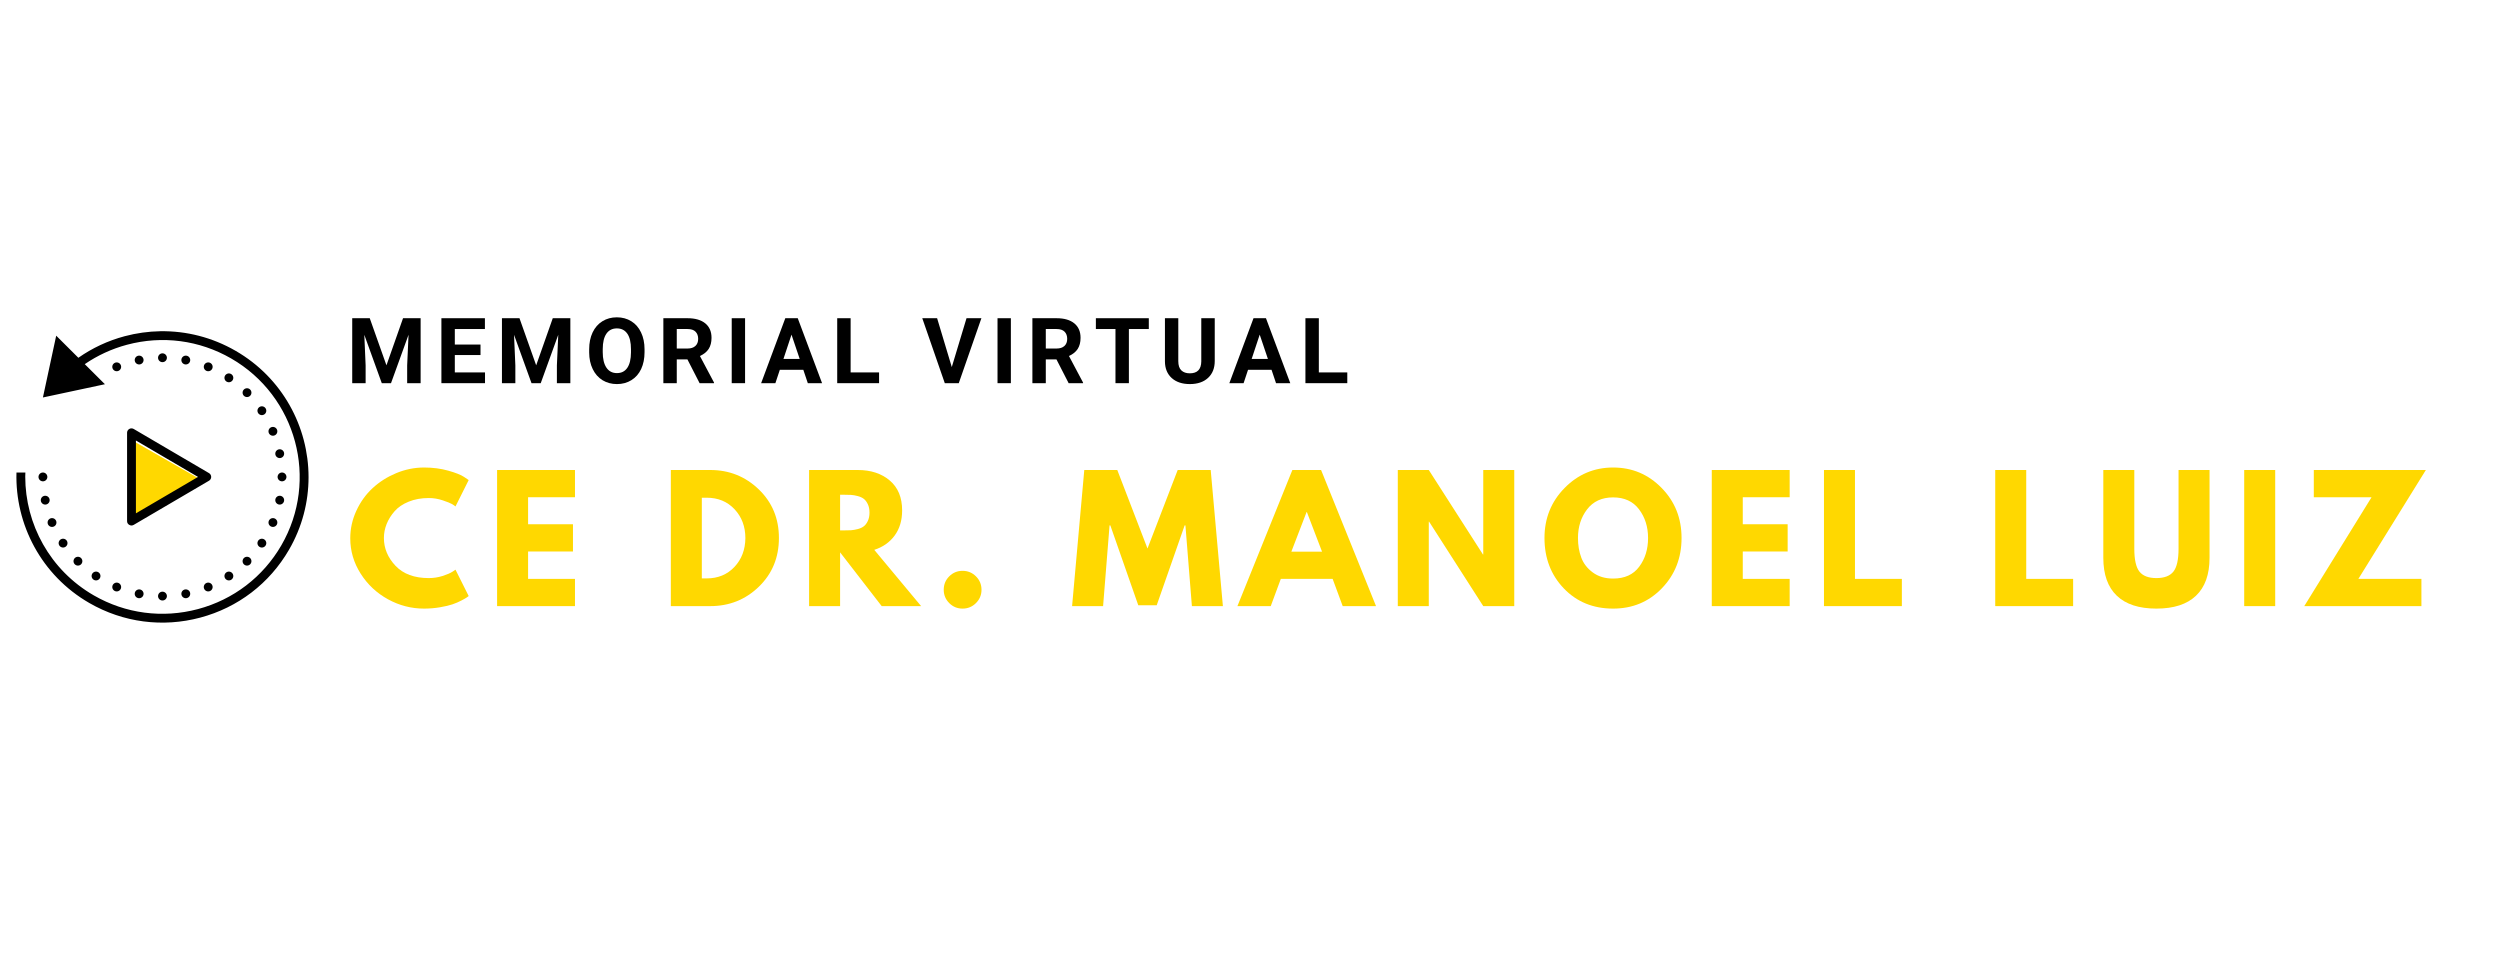 <?xml version="1.0" encoding="UTF-8"?>
<svg xmlns="http://www.w3.org/2000/svg" xmlns:xlink="http://www.w3.org/1999/xlink" width="983" zoomAndPan="magnify" viewBox="0 0 737.25 283.5" height="378" preserveAspectRatio="xMidYMid meet" version="1.0">
  <defs>
    <g></g>
    <clipPath id="b69825e21e">
      <path d="M 39.242 130.027 L 59.289 130.027 L 59.289 152.973 L 39.242 152.973 Z M 39.242 130.027 " clip-rule="nonzero"></path>
    </clipPath>
    <clipPath id="774d03dcee">
      <path d="M 59.289 141.48 L 39.242 152.938 L 39.242 130.027 Z M 59.289 141.48 " clip-rule="nonzero"></path>
    </clipPath>
    <clipPath id="20d4ee6a7e">
      <path d="M 4 97.562 L 91 97.562 L 91 184 L 4 184 Z M 4 97.562 " clip-rule="nonzero"></path>
    </clipPath>
  </defs>
  <g fill="#ffd800" fill-opacity="1">
    <g transform="translate(102.167, 178.744)">
      <g>
        <path d="M 24.281 -8.266 C 25.676 -8.266 27.031 -8.473 28.344 -8.891 C 29.656 -9.316 30.617 -9.727 31.234 -10.125 L 32.156 -10.75 L 36.047 -2.969 C 35.922 -2.875 35.742 -2.742 35.516 -2.578 C 35.285 -2.41 34.758 -2.109 33.938 -1.672 C 33.113 -1.234 32.227 -0.852 31.281 -0.531 C 30.344 -0.207 29.109 0.082 27.578 0.344 C 26.055 0.602 24.488 0.734 22.875 0.734 C 19.133 0.734 15.594 -0.18 12.25 -2.016 C 8.914 -3.848 6.227 -6.367 4.188 -9.578 C 2.145 -12.797 1.125 -16.27 1.125 -20 C 1.125 -22.82 1.723 -25.531 2.922 -28.125 C 4.117 -30.719 5.711 -32.938 7.703 -34.781 C 9.703 -36.633 12.031 -38.113 14.688 -39.219 C 17.352 -40.32 20.082 -40.875 22.875 -40.875 C 25.469 -40.875 27.859 -40.562 30.047 -39.938 C 32.234 -39.32 33.781 -38.707 34.688 -38.094 L 36.047 -37.172 L 32.156 -29.391 C 31.938 -29.586 31.598 -29.82 31.141 -30.094 C 30.68 -30.363 29.77 -30.727 28.406 -31.188 C 27.051 -31.645 25.676 -31.875 24.281 -31.875 C 22.07 -31.875 20.094 -31.516 18.344 -30.797 C 16.594 -30.086 15.207 -29.145 14.188 -27.969 C 13.164 -26.801 12.383 -25.547 11.844 -24.203 C 11.312 -22.859 11.047 -21.488 11.047 -20.094 C 11.047 -17.039 12.188 -14.305 14.469 -11.891 C 16.758 -9.473 20.031 -8.266 24.281 -8.266 Z M 24.281 -8.266 "></path>
      </g>
    </g>
  </g>
  <g fill="#ffd800" fill-opacity="1">
    <g transform="translate(143.671, 178.744)">
      <g>
        <path d="M 25.891 -40.141 L 25.891 -32.109 L 12.062 -32.109 L 12.062 -24.141 L 25.297 -24.141 L 25.297 -16.109 L 12.062 -16.109 L 12.062 -8.031 L 25.891 -8.031 L 25.891 0 L 2.922 0 L 2.922 -40.141 Z M 25.891 -40.141 "></path>
      </g>
    </g>
  </g>
  <g fill="#ffd800" fill-opacity="1">
    <g transform="translate(176.757, 178.744)">
      <g></g>
    </g>
  </g>
  <g fill="#ffd800" fill-opacity="1">
    <g transform="translate(194.906, 178.744)">
      <g>
        <path d="M 2.922 -40.141 L 14.547 -40.141 C 20.129 -40.141 24.898 -38.234 28.859 -34.422 C 32.816 -30.609 34.797 -25.832 34.797 -20.094 C 34.797 -14.32 32.82 -9.531 28.875 -5.719 C 24.938 -1.906 20.16 0 14.547 0 L 2.922 0 Z M 12.062 -8.172 L 13.484 -8.172 C 16.816 -8.172 19.547 -9.297 21.672 -11.547 C 23.797 -13.805 24.875 -16.641 24.906 -20.047 C 24.906 -23.453 23.844 -26.289 21.719 -28.562 C 19.594 -30.832 16.848 -31.969 13.484 -31.969 L 12.062 -31.969 Z M 12.062 -8.172 "></path>
      </g>
    </g>
  </g>
  <g fill="#ffd800" fill-opacity="1">
    <g transform="translate(235.68, 178.744)">
      <g>
        <path d="M 2.922 -40.141 L 17.266 -40.141 C 21.129 -40.141 24.273 -39.109 26.703 -37.047 C 29.141 -34.992 30.359 -32.051 30.359 -28.219 C 30.359 -25.27 29.617 -22.797 28.141 -20.797 C 26.672 -18.805 24.672 -17.406 22.141 -16.594 L 35.953 0 L 24.328 0 L 12.062 -15.859 L 12.062 0 L 2.922 0 Z M 12.062 -22.328 L 13.141 -22.328 C 13.984 -22.328 14.695 -22.344 15.281 -22.375 C 15.863 -22.414 16.523 -22.531 17.266 -22.719 C 18.016 -22.914 18.613 -23.191 19.062 -23.547 C 19.52 -23.898 19.91 -24.414 20.234 -25.094 C 20.566 -25.781 20.734 -26.609 20.734 -27.578 C 20.734 -28.555 20.566 -29.383 20.234 -30.062 C 19.91 -30.75 19.52 -31.27 19.062 -31.625 C 18.613 -31.977 18.016 -32.254 17.266 -32.453 C 16.523 -32.648 15.863 -32.766 15.281 -32.797 C 14.695 -32.828 13.984 -32.844 13.141 -32.844 L 12.062 -32.844 Z M 12.062 -22.328 "></path>
      </g>
    </g>
  </g>
  <g fill="#ffd800" fill-opacity="1">
    <g transform="translate(275.384, 178.744)">
      <g>
        <path d="M 8.469 -10.406 C 10.02 -10.406 11.336 -9.863 12.422 -8.781 C 13.516 -7.695 14.062 -6.375 14.062 -4.812 C 14.062 -3.289 13.516 -1.984 12.422 -0.891 C 11.336 0.191 10.02 0.734 8.469 0.734 C 6.938 0.734 5.629 0.191 4.547 -0.891 C 3.461 -1.984 2.922 -3.289 2.922 -4.812 C 2.922 -6.375 3.461 -7.695 4.547 -8.781 C 5.629 -9.863 6.938 -10.406 8.469 -10.406 Z M 8.469 -10.406 "></path>
      </g>
    </g>
  </g>
  <g fill="#ffd800" fill-opacity="1">
    <g transform="translate(297.231, 178.744)">
      <g></g>
    </g>
  </g>
  <g fill="#ffd800" fill-opacity="1">
    <g transform="translate(315.38, 178.744)">
      <g>
        <path d="M 36.109 0 L 34.203 -23.797 L 33.969 -23.797 L 25.734 -0.25 L 20.297 -0.25 L 12.062 -23.797 L 11.828 -23.797 L 9.922 0 L 0.781 0 L 4.375 -40.141 L 14.109 -40.141 L 23.016 -16.984 L 31.922 -40.141 L 41.656 -40.141 L 45.25 0 Z M 36.109 0 "></path>
      </g>
    </g>
  </g>
  <g fill="#ffd800" fill-opacity="1">
    <g transform="translate(366.275, 178.744)">
      <g>
        <path d="M 23.312 -40.141 L 39.516 0 L 29.688 0 L 26.719 -8.031 L 11.438 -8.031 L 8.469 0 L -1.359 0 L 14.844 -40.141 Z M 23.594 -16.062 L 19.125 -27.734 L 19.031 -27.734 L 14.547 -16.062 Z M 23.594 -16.062 "></path>
      </g>
    </g>
  </g>
  <g fill="#ffd800" fill-opacity="1">
    <g transform="translate(409.287, 178.744)">
      <g>
        <path d="M 12.062 -24.906 L 12.062 0 L 2.922 0 L 2.922 -40.141 L 12.062 -40.141 L 28.031 -15.234 L 28.125 -15.234 L 28.125 -40.141 L 37.266 -40.141 L 37.266 0 L 28.125 0 L 12.156 -24.906 Z M 12.062 -24.906 "></path>
      </g>
    </g>
  </g>
  <g fill="#ffd800" fill-opacity="1">
    <g transform="translate(454.343, 178.744)">
      <g>
        <path d="M 1.125 -20.094 C 1.125 -25.895 3.098 -30.805 7.047 -34.828 C 11.004 -38.859 15.773 -40.875 21.359 -40.875 C 26.973 -40.875 31.738 -38.867 35.656 -34.859 C 39.582 -30.859 41.547 -25.938 41.547 -20.094 C 41.547 -14.219 39.613 -9.273 35.75 -5.266 C 31.895 -1.266 27.098 0.734 21.359 0.734 C 15.484 0.734 10.641 -1.25 6.828 -5.219 C 3.023 -9.195 1.125 -14.156 1.125 -20.094 Z M 11 -20.094 C 11 -17.988 11.32 -16.066 11.969 -14.328 C 12.613 -12.586 13.75 -11.117 15.375 -9.922 C 17 -8.723 18.992 -8.125 21.359 -8.125 C 24.766 -8.125 27.332 -9.289 29.062 -11.625 C 30.801 -13.957 31.672 -16.781 31.672 -20.094 C 31.672 -23.375 30.785 -26.188 29.016 -28.531 C 27.254 -30.883 24.703 -32.062 21.359 -32.062 C 18.047 -32.062 15.488 -30.883 13.688 -28.531 C 11.895 -26.188 11 -23.375 11 -20.094 Z M 11 -20.094 "></path>
      </g>
    </g>
  </g>
  <g fill="#ffd800" fill-opacity="1">
    <g transform="translate(501.881, 178.744)">
      <g>
        <path d="M 25.891 -40.141 L 25.891 -32.109 L 12.062 -32.109 L 12.062 -24.141 L 25.297 -24.141 L 25.297 -16.109 L 12.062 -16.109 L 12.062 -8.031 L 25.891 -8.031 L 25.891 0 L 2.922 0 L 2.922 -40.141 Z M 25.891 -40.141 "></path>
      </g>
    </g>
  </g>
  <g fill="#ffd800" fill-opacity="1">
    <g transform="translate(534.967, 178.744)">
      <g>
        <path d="M 12.062 -40.141 L 12.062 -8.031 L 25.891 -8.031 L 25.891 0 L 2.922 0 L 2.922 -40.141 Z M 12.062 -40.141 "></path>
      </g>
    </g>
  </g>
  <g fill="#ffd800" fill-opacity="1">
    <g transform="translate(567.324, 178.744)">
      <g></g>
    </g>
  </g>
  <g fill="#ffd800" fill-opacity="1">
    <g transform="translate(585.473, 178.744)">
      <g>
        <path d="M 12.062 -40.141 L 12.062 -8.031 L 25.891 -8.031 L 25.891 0 L 2.922 0 L 2.922 -40.141 Z M 12.062 -40.141 "></path>
      </g>
    </g>
  </g>
  <g fill="#ffd800" fill-opacity="1">
    <g transform="translate(617.829, 178.744)">
      <g>
        <path d="M 33.766 -40.141 L 33.766 -14.25 C 33.766 -9.32 32.43 -5.594 29.766 -3.062 C 27.109 -0.531 23.219 0.734 18.094 0.734 C 12.969 0.734 9.078 -0.531 6.422 -3.062 C 3.766 -5.594 2.438 -9.32 2.438 -14.25 L 2.438 -40.141 L 11.578 -40.141 L 11.578 -16.938 C 11.578 -13.688 12.086 -11.426 13.109 -10.156 C 14.129 -8.895 15.789 -8.266 18.094 -8.266 C 20.406 -8.266 22.07 -8.895 23.094 -10.156 C 24.113 -11.426 24.625 -13.688 24.625 -16.938 L 24.625 -40.141 Z M 33.766 -40.141 "></path>
      </g>
    </g>
  </g>
  <g fill="#ffd800" fill-opacity="1">
    <g transform="translate(658.895, 178.744)">
      <g>
        <path d="M 12.062 -40.141 L 12.062 0 L 2.922 0 L 2.922 -40.141 Z M 12.062 -40.141 "></path>
      </g>
    </g>
  </g>
  <g fill="#ffd800" fill-opacity="1">
    <g transform="translate(678.747, 178.744)">
      <g>
        <path d="M 36.641 -40.141 L 16.734 -8.031 L 35.328 -8.031 L 35.328 0 L 0.781 0 L 20.625 -32.109 L 3.594 -32.109 L 3.594 -40.141 Z M 36.641 -40.141 "></path>
      </g>
    </g>
  </g>
  <g fill="#ffd800" fill-opacity="1">
    <g transform="translate(721.041, 178.744)">
      <g></g>
    </g>
  </g>
  <g fill="#000000" fill-opacity="1">
    <g transform="translate(102.167, 112.999)">
      <g>
        <path d="M 6.875 -19.156 L 11.797 -5.266 L 16.688 -19.156 L 21.875 -19.156 L 21.875 0 L 17.906 0 L 17.906 -5.234 L 18.312 -14.281 L 13.141 0 L 10.422 0 L 5.266 -14.266 L 5.656 -5.234 L 5.656 0 L 1.703 0 L 1.703 -19.156 Z M 6.875 -19.156 "></path>
      </g>
    </g>
  </g>
  <g fill="#000000" fill-opacity="1">
    <g transform="translate(128.468, 112.999)">
      <g>
        <path d="M 13.234 -8.297 L 5.656 -8.297 L 5.656 -3.172 L 14.562 -3.172 L 14.562 0 L 1.703 0 L 1.703 -19.156 L 14.531 -19.156 L 14.531 -15.969 L 5.656 -15.969 L 5.656 -11.391 L 13.234 -11.391 Z M 13.234 -8.297 "></path>
      </g>
    </g>
  </g>
  <g fill="#000000" fill-opacity="1">
    <g transform="translate(146.321, 112.999)">
      <g>
        <path d="M 6.875 -19.156 L 11.797 -5.266 L 16.688 -19.156 L 21.875 -19.156 L 21.875 0 L 17.906 0 L 17.906 -5.234 L 18.312 -14.281 L 13.141 0 L 10.422 0 L 5.266 -14.266 L 5.656 -5.234 L 5.656 0 L 1.703 0 L 1.703 -19.156 Z M 6.875 -19.156 "></path>
      </g>
    </g>
  </g>
  <g fill="#000000" fill-opacity="1">
    <g transform="translate(172.622, 112.999)">
      <g>
        <path d="M 17.453 -9.141 C 17.453 -7.254 17.117 -5.598 16.453 -4.172 C 15.785 -2.754 14.828 -1.66 13.578 -0.891 C 12.336 -0.117 10.914 0.266 9.312 0.266 C 7.727 0.266 6.312 -0.113 5.062 -0.875 C 3.82 -1.645 2.859 -2.738 2.172 -4.156 C 1.484 -5.57 1.133 -7.203 1.125 -9.047 L 1.125 -9.984 C 1.125 -11.867 1.461 -13.531 2.141 -14.969 C 2.828 -16.406 3.789 -17.504 5.031 -18.266 C 6.27 -19.035 7.688 -19.422 9.281 -19.422 C 10.883 -19.422 12.305 -19.035 13.547 -18.266 C 14.785 -17.504 15.742 -16.406 16.422 -14.969 C 17.109 -13.531 17.453 -11.875 17.453 -10 Z M 13.453 -10.016 C 13.453 -12.023 13.094 -13.551 12.375 -14.594 C 11.656 -15.633 10.629 -16.156 9.297 -16.156 C 7.961 -16.156 6.938 -15.641 6.219 -14.609 C 5.5 -13.578 5.133 -12.066 5.125 -10.078 L 5.125 -9.141 C 5.125 -7.191 5.484 -5.676 6.203 -4.594 C 6.93 -3.508 7.969 -2.969 9.312 -2.969 C 10.645 -2.969 11.664 -3.488 12.375 -4.531 C 13.082 -5.57 13.441 -7.086 13.453 -9.078 Z M 13.453 -10.016 "></path>
      </g>
    </g>
  </g>
  <g fill="#000000" fill-opacity="1">
    <g transform="translate(193.922, 112.999)">
      <g>
        <path d="M 8.797 -7.016 L 5.656 -7.016 L 5.656 0 L 1.703 0 L 1.703 -19.156 L 8.828 -19.156 C 11.086 -19.156 12.832 -18.648 14.062 -17.641 C 15.289 -16.641 15.906 -15.219 15.906 -13.375 C 15.906 -12.062 15.625 -10.969 15.062 -10.094 C 14.5 -9.227 13.641 -8.535 12.484 -8.016 L 16.641 -0.188 L 16.641 0 L 12.391 0 Z M 5.656 -10.219 L 8.844 -10.219 C 9.832 -10.219 10.598 -10.469 11.141 -10.969 C 11.691 -11.469 11.969 -12.164 11.969 -13.062 C 11.969 -13.957 11.707 -14.664 11.188 -15.188 C 10.676 -15.707 9.891 -15.969 8.828 -15.969 L 5.656 -15.969 Z M 5.656 -10.219 "></path>
      </g>
    </g>
  </g>
  <g fill="#000000" fill-opacity="1">
    <g transform="translate(213.815, 112.999)">
      <g>
        <path d="M 5.906 0 L 1.969 0 L 1.969 -19.156 L 5.906 -19.156 Z M 5.906 0 "></path>
      </g>
    </g>
  </g>
  <g fill="#000000" fill-opacity="1">
    <g transform="translate(224.365, 112.999)">
      <g>
        <path d="M 12.531 -3.953 L 5.609 -3.953 L 4.297 0 L 0.094 0 L 7.219 -19.156 L 10.891 -19.156 L 18.062 0 L 13.859 0 Z M 6.672 -7.141 L 11.469 -7.141 L 9.047 -14.312 Z M 6.672 -7.141 "></path>
      </g>
    </g>
  </g>
  <g fill="#000000" fill-opacity="1">
    <g transform="translate(245.192, 112.999)">
      <g>
        <path d="M 5.656 -3.172 L 14.047 -3.172 L 14.047 0 L 1.703 0 L 1.703 -19.156 L 5.656 -19.156 Z M 5.656 -3.172 "></path>
      </g>
    </g>
  </g>
  <g fill="#000000" fill-opacity="1">
    <g transform="translate(271.885, 112.999)">
      <g>
        <path d="M 8.797 -4.75 L 13.141 -19.156 L 17.531 -19.156 L 10.859 0 L 6.734 0 L 0.094 -19.156 L 4.469 -19.156 Z M 8.797 -4.75 "></path>
      </g>
    </g>
  </g>
  <g fill="#000000" fill-opacity="1">
    <g transform="translate(292.199, 112.999)">
      <g>
        <path d="M 5.906 0 L 1.969 0 L 1.969 -19.156 L 5.906 -19.156 Z M 5.906 0 "></path>
      </g>
    </g>
  </g>
  <g fill="#000000" fill-opacity="1">
    <g transform="translate(302.75, 112.999)">
      <g>
        <path d="M 8.797 -7.016 L 5.656 -7.016 L 5.656 0 L 1.703 0 L 1.703 -19.156 L 8.828 -19.156 C 11.086 -19.156 12.832 -18.648 14.062 -17.641 C 15.289 -16.641 15.906 -15.219 15.906 -13.375 C 15.906 -12.062 15.625 -10.969 15.062 -10.094 C 14.5 -9.227 13.641 -8.535 12.484 -8.016 L 16.641 -0.188 L 16.641 0 L 12.391 0 Z M 5.656 -10.219 L 8.844 -10.219 C 9.832 -10.219 10.598 -10.469 11.141 -10.969 C 11.691 -11.469 11.969 -12.164 11.969 -13.062 C 11.969 -13.957 11.707 -14.664 11.188 -15.188 C 10.676 -15.707 9.891 -15.969 8.828 -15.969 L 5.656 -15.969 Z M 5.656 -10.219 "></path>
      </g>
    </g>
  </g>
  <g fill="#000000" fill-opacity="1">
    <g transform="translate(322.642, 112.999)">
      <g>
        <path d="M 16.141 -15.969 L 10.266 -15.969 L 10.266 0 L 6.312 0 L 6.312 -15.969 L 0.531 -15.969 L 0.531 -19.156 L 16.141 -19.156 Z M 16.141 -15.969 "></path>
      </g>
    </g>
  </g>
  <g fill="#000000" fill-opacity="1">
    <g transform="translate(342.009, 112.999)">
      <g>
        <path d="M 16.219 -19.156 L 16.219 -6.547 C 16.219 -4.441 15.562 -2.781 14.25 -1.562 C 12.938 -0.344 11.145 0.266 8.875 0.266 C 6.633 0.266 4.852 -0.328 3.531 -1.516 C 2.219 -2.703 1.551 -4.328 1.531 -6.391 L 1.531 -19.156 L 5.469 -19.156 L 5.469 -6.516 C 5.469 -5.254 5.77 -4.336 6.375 -3.766 C 6.977 -3.191 7.812 -2.906 8.875 -2.906 C 11.094 -2.906 12.219 -4.07 12.25 -6.406 L 12.25 -19.156 Z M 16.219 -19.156 "></path>
      </g>
    </g>
  </g>
  <g fill="#000000" fill-opacity="1">
    <g transform="translate(362.441, 112.999)">
      <g>
        <path d="M 12.531 -3.953 L 5.609 -3.953 L 4.297 0 L 0.094 0 L 7.219 -19.156 L 10.891 -19.156 L 18.062 0 L 13.859 0 Z M 6.672 -7.141 L 11.469 -7.141 L 9.047 -14.312 Z M 6.672 -7.141 "></path>
      </g>
    </g>
  </g>
  <g fill="#000000" fill-opacity="1">
    <g transform="translate(383.268, 112.999)">
      <g>
        <path d="M 5.656 -3.172 L 14.047 -3.172 L 14.047 0 L 1.703 0 L 1.703 -19.156 L 5.656 -19.156 Z M 5.656 -3.172 "></path>
      </g>
    </g>
  </g>
  <g clip-path="url(#b69825e21e)">
    <g clip-path="url(#774d03dcee)">
      <path fill="#ffd800" d="M 59.289 130.027 L 59.289 152.973 L 39.242 152.973 L 39.242 130.027 Z M 59.289 130.027 " fill-opacity="1" fill-rule="nonzero"></path>
    </g>
  </g>
  <g clip-path="url(#20d4ee6a7e)">
    <path fill="#000000" d="M 47.262 97.68 C 43.758 97.738 40.234 98.227 36.758 99.152 C 31.789 100.48 27.195 102.645 23.109 105.508 L 16.574 98.992 L 12.656 117.215 L 30.938 113.309 L 24.996 107.387 C 28.738 104.824 32.922 102.875 37.438 101.668 C 47.883 98.879 58.785 100.309 68.152 105.699 C 87.477 116.824 94.125 141.547 82.969 160.816 C 77.562 170.152 68.836 176.824 58.391 179.617 C 47.949 182.406 37.039 180.973 27.676 175.586 C 14.707 168.121 7.445 154.531 7.445 140.574 C 7.445 140.164 7.469 139.754 7.484 139.34 L 4.855 139.34 C 4.414 154.625 12.18 169.676 26.367 177.84 C 36.336 183.574 47.945 185.102 59.062 182.133 C 70.184 179.164 79.477 172.055 85.23 162.117 C 89.137 155.371 90.992 148 90.992 140.719 C 90.992 125.859 83.266 111.391 69.457 103.445 C 62.602 99.5 54.973 97.551 47.262 97.68 Z M 47.91 104.199 C 47.738 104.199 47.57 104.23 47.41 104.297 C 47.254 104.363 47.109 104.457 46.988 104.582 C 46.867 104.703 46.773 104.844 46.707 105.004 C 46.641 105.164 46.605 105.328 46.605 105.5 C 46.605 105.672 46.641 105.84 46.707 106 C 46.773 106.16 46.867 106.301 46.988 106.422 C 47.109 106.543 47.254 106.637 47.41 106.703 C 47.57 106.77 47.738 106.801 47.91 106.801 C 48.086 106.801 48.25 106.77 48.41 106.703 C 48.57 106.637 48.711 106.543 48.836 106.422 C 48.957 106.301 49.051 106.16 49.117 106 C 49.184 105.84 49.219 105.672 49.219 105.5 C 49.219 105.328 49.184 105.164 49.117 105.004 C 49.051 104.844 48.957 104.703 48.836 104.582 C 48.711 104.457 48.57 104.363 48.41 104.297 C 48.25 104.23 48.086 104.199 47.91 104.199 Z M 41.035 104.875 C 40.859 104.875 40.695 104.91 40.535 104.973 C 40.375 105.039 40.234 105.133 40.109 105.258 C 39.988 105.379 39.895 105.52 39.828 105.68 C 39.762 105.84 39.727 106.004 39.727 106.176 C 39.727 106.348 39.762 106.516 39.828 106.676 C 39.895 106.836 39.988 106.977 40.109 107.098 C 40.234 107.219 40.375 107.312 40.535 107.379 C 40.695 107.445 40.859 107.48 41.035 107.48 C 41.207 107.48 41.375 107.445 41.535 107.379 C 41.695 107.312 41.836 107.219 41.957 107.098 C 42.078 106.977 42.172 106.836 42.238 106.676 C 42.305 106.516 42.34 106.348 42.34 106.176 C 42.34 106.004 42.305 105.84 42.238 105.68 C 42.172 105.52 42.078 105.379 41.957 105.258 C 41.836 105.133 41.695 105.039 41.535 104.973 C 41.375 104.91 41.207 104.875 41.035 104.875 Z M 54.789 104.875 C 54.617 104.875 54.449 104.91 54.289 104.973 C 54.129 105.039 53.988 105.133 53.867 105.258 C 53.742 105.379 53.648 105.52 53.582 105.68 C 53.516 105.84 53.484 106.004 53.484 106.176 C 53.484 106.348 53.516 106.516 53.582 106.676 C 53.648 106.836 53.742 106.977 53.867 107.098 C 53.988 107.219 54.129 107.312 54.289 107.379 C 54.449 107.445 54.617 107.48 54.789 107.48 C 54.961 107.48 55.129 107.445 55.289 107.379 C 55.449 107.312 55.59 107.219 55.715 107.098 C 55.836 106.977 55.93 106.836 55.996 106.676 C 56.062 106.516 56.094 106.348 56.094 106.176 C 56.094 106.004 56.062 105.84 55.996 105.68 C 55.93 105.52 55.836 105.379 55.715 105.258 C 55.59 105.133 55.449 105.039 55.289 104.973 C 55.129 104.91 54.961 104.875 54.789 104.875 Z M 34.418 106.875 C 34.246 106.875 34.078 106.906 33.918 106.973 C 33.758 107.039 33.617 107.133 33.496 107.254 C 33.371 107.375 33.277 107.516 33.211 107.676 C 33.145 107.836 33.113 108.004 33.113 108.176 C 33.113 108.348 33.145 108.516 33.211 108.672 C 33.277 108.832 33.371 108.973 33.496 109.094 C 33.617 109.219 33.758 109.312 33.918 109.379 C 34.078 109.445 34.246 109.477 34.418 109.477 C 34.59 109.477 34.758 109.445 34.918 109.379 C 35.078 109.312 35.219 109.219 35.34 109.094 C 35.465 108.973 35.559 108.832 35.625 108.672 C 35.691 108.516 35.723 108.348 35.723 108.176 C 35.723 108.004 35.691 107.836 35.625 107.676 C 35.559 107.516 35.465 107.375 35.34 107.254 C 35.219 107.133 35.078 107.039 34.918 106.973 C 34.758 106.906 34.59 106.875 34.418 106.875 Z M 61.402 106.875 C 61.23 106.875 61.062 106.906 60.902 106.973 C 60.742 107.039 60.602 107.133 60.48 107.254 C 60.355 107.375 60.262 107.516 60.195 107.676 C 60.129 107.836 60.098 108.004 60.098 108.176 C 60.098 108.348 60.129 108.516 60.195 108.672 C 60.262 108.832 60.355 108.973 60.48 109.094 C 60.602 109.219 60.742 109.312 60.902 109.379 C 61.062 109.445 61.23 109.477 61.402 109.477 C 61.574 109.477 61.742 109.445 61.902 109.379 C 62.062 109.312 62.203 109.219 62.324 109.094 C 62.449 108.973 62.543 108.832 62.609 108.672 C 62.676 108.516 62.707 108.348 62.707 108.176 C 62.707 108.004 62.676 107.836 62.609 107.676 C 62.543 107.516 62.449 107.375 62.324 107.254 C 62.203 107.133 62.062 107.039 61.902 106.973 C 61.742 106.906 61.574 106.875 61.402 106.875 Z M 67.496 110.121 C 67.32 110.121 67.156 110.156 66.996 110.223 C 66.836 110.289 66.695 110.383 66.57 110.504 C 66.449 110.625 66.355 110.766 66.289 110.926 C 66.223 111.086 66.188 111.25 66.188 111.426 C 66.188 111.598 66.223 111.762 66.289 111.922 C 66.355 112.082 66.449 112.223 66.57 112.344 C 66.695 112.465 66.836 112.559 66.996 112.625 C 67.156 112.691 67.32 112.727 67.496 112.727 C 67.668 112.727 67.836 112.691 67.996 112.625 C 68.156 112.559 68.297 112.465 68.418 112.344 C 68.539 112.223 68.637 112.082 68.703 111.922 C 68.77 111.762 68.801 111.598 68.801 111.426 C 68.801 111.25 68.77 111.086 68.703 110.926 C 68.637 110.766 68.539 110.625 68.418 110.504 C 68.297 110.383 68.156 110.289 67.996 110.223 C 67.836 110.156 67.668 110.121 67.496 110.121 Z M 72.844 114.492 C 72.668 114.492 72.504 114.523 72.344 114.59 C 72.184 114.656 72.043 114.75 71.918 114.875 C 71.797 114.996 71.703 115.137 71.637 115.297 C 71.57 115.457 71.539 115.621 71.539 115.793 C 71.539 115.965 71.57 116.133 71.637 116.293 C 71.703 116.453 71.797 116.594 71.918 116.715 C 72.043 116.836 72.184 116.93 72.344 116.996 C 72.504 117.062 72.668 117.094 72.844 117.094 C 73.016 117.094 73.184 117.062 73.344 116.996 C 73.504 116.93 73.645 116.836 73.766 116.715 C 73.887 116.594 73.984 116.453 74.051 116.293 C 74.117 116.133 74.148 115.965 74.148 115.793 C 74.148 115.621 74.117 115.457 74.051 115.297 C 73.984 115.137 73.887 114.996 73.766 114.875 C 73.645 114.75 73.504 114.656 73.344 114.59 C 73.184 114.523 73.016 114.492 72.844 114.492 Z M 77.223 119.816 C 77.051 119.816 76.883 119.852 76.723 119.918 C 76.566 119.984 76.422 120.078 76.301 120.199 C 76.18 120.32 76.086 120.461 76.02 120.621 C 75.953 120.781 75.918 120.945 75.918 121.121 C 75.918 121.293 75.953 121.457 76.02 121.617 C 76.086 121.777 76.18 121.918 76.301 122.039 C 76.422 122.16 76.566 122.258 76.723 122.32 C 76.883 122.387 77.051 122.422 77.223 122.422 C 77.398 122.422 77.562 122.387 77.723 122.32 C 77.883 122.258 78.023 122.16 78.148 122.039 C 78.27 121.918 78.363 121.777 78.43 121.617 C 78.496 121.457 78.531 121.293 78.531 121.121 C 78.531 120.945 78.496 120.781 78.43 120.621 C 78.363 120.461 78.27 120.32 78.148 120.199 C 78.023 120.078 77.883 119.984 77.723 119.918 C 77.562 119.852 77.398 119.816 77.223 119.816 Z M 80.48 125.895 C 80.309 125.895 80.141 125.926 79.98 125.992 C 79.82 126.059 79.68 126.152 79.559 126.273 C 79.434 126.398 79.34 126.539 79.273 126.695 C 79.207 126.855 79.176 127.023 79.176 127.195 C 79.176 127.367 79.207 127.535 79.273 127.695 C 79.34 127.852 79.434 127.992 79.559 128.117 C 79.68 128.238 79.82 128.332 79.98 128.398 C 80.141 128.465 80.309 128.496 80.48 128.496 C 80.652 128.496 80.82 128.465 80.98 128.398 C 81.141 128.332 81.281 128.238 81.402 128.117 C 81.527 127.992 81.621 127.852 81.688 127.695 C 81.754 127.535 81.785 127.367 81.785 127.195 C 81.785 127.023 81.754 126.855 81.688 126.695 C 81.621 126.539 81.527 126.398 81.402 126.273 C 81.281 126.152 81.141 126.059 80.98 125.992 C 80.82 125.926 80.652 125.895 80.48 125.895 Z M 38.816 126.324 C 38.641 126.32 38.469 126.348 38.305 126.414 C 38.141 126.477 37.996 126.57 37.867 126.691 C 37.742 126.816 37.645 126.957 37.574 127.121 C 37.504 127.281 37.473 127.453 37.473 127.629 L 37.473 153.66 C 37.473 154.164 37.691 154.539 38.129 154.789 C 38.566 155.039 39.004 155.035 39.441 154.781 L 61.637 141.766 C 61.734 141.707 61.824 141.637 61.902 141.559 C 61.984 141.477 62.051 141.387 62.109 141.289 C 62.164 141.191 62.207 141.086 62.234 140.977 C 62.266 140.867 62.281 140.758 62.281 140.645 C 62.281 140.531 62.266 140.418 62.234 140.309 C 62.207 140.199 62.164 140.098 62.109 139.996 C 62.051 139.898 61.984 139.809 61.902 139.73 C 61.824 139.648 61.734 139.578 61.637 139.523 L 39.441 126.508 C 39.246 126.395 39.039 126.332 38.816 126.324 Z M 40.082 129.902 L 58.398 140.645 L 40.082 151.383 Z M 82.488 132.484 C 82.316 132.484 82.148 132.52 81.988 132.586 C 81.828 132.652 81.688 132.746 81.566 132.867 C 81.441 132.988 81.348 133.129 81.281 133.289 C 81.215 133.449 81.184 133.613 81.184 133.785 C 81.184 133.961 81.215 134.125 81.281 134.285 C 81.348 134.445 81.441 134.586 81.566 134.707 C 81.688 134.828 81.828 134.922 81.988 134.988 C 82.148 135.055 82.316 135.09 82.488 135.09 C 82.66 135.09 82.828 135.055 82.988 134.988 C 83.148 134.922 83.289 134.828 83.41 134.707 C 83.535 134.586 83.629 134.445 83.695 134.285 C 83.762 134.125 83.793 133.961 83.793 133.785 C 83.793 133.613 83.762 133.449 83.695 133.289 C 83.629 133.129 83.535 132.988 83.41 132.867 C 83.289 132.746 83.148 132.652 82.988 132.586 C 82.828 132.52 82.66 132.484 82.488 132.484 Z M 12.656 139.34 C 12.484 139.34 12.316 139.375 12.156 139.441 C 11.996 139.508 11.855 139.602 11.734 139.723 C 11.613 139.844 11.516 139.984 11.449 140.145 C 11.383 140.305 11.352 140.469 11.352 140.645 C 11.352 140.816 11.383 140.98 11.449 141.141 C 11.516 141.301 11.613 141.441 11.734 141.562 C 11.855 141.684 11.996 141.781 12.156 141.844 C 12.316 141.91 12.484 141.945 12.656 141.945 C 12.832 141.945 12.996 141.91 13.156 141.844 C 13.316 141.781 13.457 141.684 13.582 141.562 C 13.703 141.441 13.797 141.301 13.863 141.141 C 13.93 140.98 13.965 140.816 13.965 140.645 C 13.965 140.469 13.93 140.305 13.863 140.145 C 13.797 139.984 13.703 139.844 13.582 139.723 C 13.457 139.602 13.316 139.508 13.156 139.441 C 12.996 139.375 12.832 139.34 12.656 139.34 Z M 83.168 139.34 C 82.992 139.34 82.828 139.375 82.668 139.441 C 82.508 139.508 82.367 139.602 82.242 139.723 C 82.121 139.844 82.027 139.984 81.961 140.145 C 81.895 140.305 81.859 140.469 81.859 140.645 C 81.859 140.816 81.895 140.98 81.961 141.141 C 82.027 141.301 82.121 141.441 82.242 141.562 C 82.367 141.684 82.508 141.781 82.668 141.844 C 82.828 141.91 82.992 141.945 83.168 141.945 C 83.34 141.945 83.508 141.91 83.664 141.844 C 83.824 141.781 83.969 141.684 84.09 141.562 C 84.211 141.441 84.305 141.301 84.371 141.141 C 84.438 140.98 84.473 140.816 84.473 140.645 C 84.473 140.469 84.438 140.305 84.371 140.145 C 84.305 139.984 84.211 139.844 84.09 139.723 C 83.969 139.602 83.824 139.508 83.664 139.441 C 83.508 139.375 83.34 139.34 83.168 139.34 Z M 13.336 146.199 C 13.164 146.199 12.996 146.23 12.836 146.297 C 12.676 146.363 12.535 146.457 12.414 146.578 C 12.289 146.699 12.195 146.84 12.129 147 C 12.062 147.16 12.031 147.328 12.031 147.5 C 12.031 147.672 12.062 147.836 12.129 147.996 C 12.195 148.156 12.289 148.297 12.414 148.418 C 12.535 148.543 12.676 148.637 12.836 148.703 C 12.996 148.77 13.164 148.801 13.336 148.801 C 13.508 148.801 13.676 148.77 13.836 148.703 C 13.996 148.637 14.137 148.543 14.258 148.418 C 14.383 148.297 14.477 148.156 14.543 147.996 C 14.609 147.836 14.641 147.672 14.641 147.5 C 14.641 147.328 14.609 147.16 14.543 147 C 14.477 146.84 14.383 146.699 14.258 146.578 C 14.137 146.457 13.996 146.363 13.836 146.297 C 13.676 146.23 13.508 146.199 13.336 146.199 Z M 82.488 146.199 C 82.316 146.199 82.148 146.23 81.988 146.297 C 81.828 146.363 81.688 146.457 81.566 146.578 C 81.441 146.699 81.348 146.84 81.281 147 C 81.215 147.16 81.184 147.328 81.184 147.5 C 81.184 147.672 81.215 147.836 81.281 147.996 C 81.348 148.156 81.441 148.297 81.566 148.418 C 81.688 148.543 81.828 148.637 81.988 148.703 C 82.148 148.77 82.316 148.801 82.488 148.801 C 82.66 148.801 82.828 148.77 82.988 148.703 C 83.148 148.637 83.289 148.543 83.41 148.418 C 83.535 148.297 83.629 148.156 83.695 147.996 C 83.762 147.836 83.793 147.672 83.793 147.5 C 83.793 147.328 83.762 147.16 83.695 147 C 83.629 146.84 83.535 146.699 83.41 146.578 C 83.289 146.457 83.148 146.363 82.988 146.297 C 82.828 146.23 82.66 146.199 82.488 146.199 Z M 15.34 152.789 C 15.168 152.789 15 152.824 14.84 152.887 C 14.68 152.953 14.539 153.047 14.418 153.172 C 14.293 153.293 14.199 153.434 14.133 153.594 C 14.066 153.754 14.035 153.918 14.035 154.09 C 14.035 154.262 14.066 154.43 14.133 154.59 C 14.199 154.75 14.293 154.891 14.418 155.012 C 14.539 155.133 14.68 155.227 14.84 155.293 C 15 155.359 15.168 155.391 15.34 155.391 C 15.512 155.391 15.68 155.359 15.84 155.293 C 16 155.227 16.141 155.133 16.262 155.012 C 16.387 154.891 16.48 154.75 16.547 154.59 C 16.613 154.43 16.645 154.262 16.645 154.09 C 16.645 153.918 16.613 153.754 16.547 153.594 C 16.48 153.434 16.387 153.293 16.262 153.172 C 16.141 153.047 16 152.953 15.84 152.887 C 15.68 152.824 15.512 152.789 15.34 152.789 Z M 80.484 152.789 C 80.309 152.789 80.145 152.824 79.984 152.887 C 79.824 152.953 79.684 153.047 79.559 153.172 C 79.438 153.293 79.344 153.434 79.277 153.594 C 79.211 153.754 79.176 153.918 79.176 154.09 C 79.176 154.262 79.211 154.43 79.277 154.59 C 79.344 154.75 79.438 154.891 79.559 155.012 C 79.684 155.133 79.824 155.227 79.984 155.293 C 80.145 155.359 80.309 155.391 80.484 155.391 C 80.656 155.391 80.824 155.359 80.984 155.293 C 81.145 155.227 81.285 155.133 81.406 155.012 C 81.527 154.891 81.625 154.75 81.691 154.59 C 81.758 154.43 81.789 154.262 81.789 154.09 C 81.789 153.918 81.758 153.754 81.691 153.594 C 81.625 153.434 81.527 153.293 81.406 153.172 C 81.285 153.047 81.145 152.953 80.984 152.887 C 80.824 152.824 80.656 152.789 80.484 152.789 Z M 18.598 158.863 C 18.422 158.863 18.258 158.898 18.098 158.965 C 17.938 159.031 17.797 159.125 17.672 159.246 C 17.551 159.367 17.457 159.508 17.391 159.668 C 17.324 159.828 17.289 159.992 17.289 160.168 C 17.289 160.34 17.324 160.504 17.391 160.664 C 17.457 160.824 17.551 160.965 17.672 161.086 C 17.797 161.211 17.938 161.305 18.098 161.367 C 18.258 161.434 18.422 161.469 18.598 161.469 C 18.77 161.469 18.938 161.434 19.098 161.367 C 19.258 161.305 19.398 161.211 19.52 161.086 C 19.641 160.965 19.738 160.824 19.805 160.664 C 19.871 160.504 19.902 160.34 19.902 160.168 C 19.902 159.992 19.871 159.828 19.805 159.668 C 19.738 159.508 19.641 159.367 19.52 159.246 C 19.398 159.125 19.258 159.031 19.098 158.965 C 18.938 158.898 18.77 158.863 18.598 158.863 Z M 77.223 158.867 C 77.051 158.867 76.883 158.902 76.723 158.965 C 76.566 159.031 76.422 159.125 76.301 159.25 C 76.18 159.371 76.086 159.512 76.02 159.672 C 75.953 159.832 75.918 159.996 75.918 160.168 C 75.918 160.34 75.953 160.508 76.02 160.668 C 76.086 160.828 76.18 160.969 76.301 161.09 C 76.422 161.211 76.566 161.305 76.723 161.371 C 76.883 161.438 77.051 161.473 77.223 161.473 C 77.398 161.473 77.562 161.438 77.723 161.371 C 77.883 161.305 78.023 161.211 78.148 161.09 C 78.27 160.969 78.363 160.828 78.43 160.668 C 78.496 160.508 78.531 160.34 78.531 160.168 C 78.531 159.996 78.496 159.832 78.43 159.672 C 78.363 159.512 78.27 159.371 78.148 159.25 C 78.023 159.125 77.883 159.031 77.723 158.965 C 77.562 158.902 77.398 158.867 77.223 158.867 Z M 22.984 164.191 C 22.809 164.191 22.645 164.223 22.484 164.289 C 22.324 164.355 22.184 164.449 22.059 164.57 C 21.938 164.695 21.844 164.836 21.777 164.996 C 21.711 165.152 21.676 165.32 21.676 165.492 C 21.676 165.664 21.711 165.832 21.777 165.992 C 21.844 166.148 21.938 166.289 22.059 166.414 C 22.184 166.535 22.324 166.629 22.484 166.695 C 22.645 166.762 22.809 166.793 22.984 166.793 C 23.156 166.793 23.324 166.762 23.484 166.695 C 23.645 166.629 23.785 166.535 23.906 166.414 C 24.027 166.289 24.125 166.148 24.188 165.992 C 24.254 165.832 24.289 165.664 24.289 165.492 C 24.289 165.32 24.254 165.152 24.188 164.996 C 24.125 164.836 24.027 164.695 23.906 164.57 C 23.785 164.449 23.645 164.355 23.484 164.289 C 23.324 164.223 23.156 164.191 22.984 164.191 Z M 72.844 164.191 C 72.668 164.191 72.504 164.223 72.344 164.289 C 72.184 164.355 72.043 164.449 71.918 164.57 C 71.797 164.695 71.703 164.836 71.637 164.996 C 71.57 165.152 71.539 165.32 71.539 165.492 C 71.539 165.664 71.57 165.832 71.637 165.992 C 71.703 166.148 71.797 166.289 71.918 166.414 C 72.043 166.535 72.184 166.629 72.344 166.695 C 72.504 166.762 72.668 166.793 72.844 166.793 C 73.016 166.793 73.184 166.762 73.344 166.695 C 73.504 166.629 73.645 166.535 73.766 166.414 C 73.887 166.289 73.984 166.148 74.051 165.992 C 74.117 165.832 74.148 165.664 74.148 165.492 C 74.148 165.32 74.117 165.152 74.051 164.996 C 73.984 164.836 73.887 164.695 73.766 164.57 C 73.645 164.449 73.504 164.355 73.344 164.289 C 73.184 164.223 73.016 164.191 72.844 164.191 Z M 28.32 168.562 C 28.148 168.562 27.98 168.594 27.82 168.66 C 27.66 168.727 27.52 168.82 27.398 168.941 C 27.273 169.062 27.18 169.203 27.113 169.363 C 27.047 169.523 27.016 169.691 27.016 169.863 C 27.016 170.035 27.047 170.199 27.113 170.359 C 27.18 170.52 27.273 170.66 27.398 170.781 C 27.52 170.906 27.66 171 27.82 171.066 C 27.98 171.129 28.148 171.164 28.32 171.164 C 28.492 171.164 28.66 171.129 28.82 171.066 C 28.98 171 29.121 170.906 29.242 170.781 C 29.367 170.66 29.461 170.52 29.527 170.359 C 29.594 170.199 29.625 170.035 29.625 169.863 C 29.625 169.691 29.594 169.523 29.527 169.363 C 29.461 169.203 29.367 169.062 29.242 168.941 C 29.121 168.82 28.98 168.727 28.82 168.66 C 28.66 168.594 28.492 168.562 28.32 168.562 Z M 67.496 168.562 C 67.32 168.562 67.156 168.598 66.996 168.664 C 66.836 168.727 66.695 168.824 66.57 168.945 C 66.449 169.066 66.355 169.207 66.289 169.367 C 66.223 169.527 66.188 169.691 66.188 169.863 C 66.188 170.039 66.223 170.203 66.289 170.363 C 66.355 170.523 66.449 170.664 66.57 170.785 C 66.695 170.906 66.836 171 66.996 171.066 C 67.156 171.133 67.32 171.168 67.496 171.168 C 67.668 171.168 67.836 171.133 67.996 171.066 C 68.156 171 68.297 170.906 68.418 170.785 C 68.539 170.664 68.637 170.523 68.703 170.363 C 68.77 170.203 68.801 170.039 68.801 169.863 C 68.801 169.691 68.77 169.527 68.703 169.367 C 68.637 169.207 68.539 169.066 68.418 168.945 C 68.297 168.824 68.156 168.727 67.996 168.664 C 67.836 168.598 67.668 168.562 67.496 168.562 Z M 34.418 171.809 C 34.246 171.809 34.078 171.844 33.918 171.91 C 33.758 171.977 33.617 172.07 33.496 172.191 C 33.371 172.312 33.277 172.453 33.211 172.613 C 33.145 172.773 33.113 172.938 33.113 173.109 C 33.113 173.285 33.145 173.449 33.211 173.609 C 33.277 173.77 33.371 173.91 33.496 174.031 C 33.617 174.152 33.758 174.246 33.918 174.312 C 34.078 174.379 34.246 174.414 34.418 174.414 C 34.59 174.414 34.758 174.379 34.918 174.312 C 35.078 174.246 35.219 174.152 35.34 174.031 C 35.465 173.91 35.559 173.77 35.625 173.609 C 35.691 173.449 35.723 173.285 35.723 173.109 C 35.723 172.938 35.691 172.773 35.625 172.613 C 35.559 172.453 35.465 172.312 35.34 172.191 C 35.219 172.07 35.078 171.977 34.918 171.91 C 34.758 171.844 34.59 171.809 34.418 171.809 Z M 61.398 171.809 C 61.227 171.809 61.059 171.844 60.898 171.91 C 60.742 171.977 60.598 172.07 60.477 172.191 C 60.355 172.312 60.262 172.453 60.195 172.613 C 60.129 172.773 60.094 172.938 60.094 173.109 C 60.094 173.285 60.129 173.449 60.195 173.609 C 60.262 173.77 60.355 173.91 60.477 174.031 C 60.598 174.152 60.742 174.246 60.898 174.312 C 61.059 174.379 61.227 174.414 61.398 174.414 C 61.574 174.414 61.738 174.379 61.898 174.312 C 62.059 174.246 62.199 174.152 62.324 174.031 C 62.445 173.91 62.539 173.77 62.605 173.609 C 62.672 173.449 62.707 173.285 62.707 173.109 C 62.707 172.938 62.672 172.773 62.605 172.613 C 62.539 172.453 62.445 172.312 62.324 172.191 C 62.199 172.07 62.059 171.977 61.898 171.91 C 61.738 171.844 61.574 171.809 61.398 171.809 Z M 54.789 173.809 C 54.617 173.809 54.449 173.84 54.289 173.906 C 54.129 173.973 53.988 174.066 53.867 174.188 C 53.742 174.312 53.648 174.453 53.582 174.609 C 53.516 174.77 53.484 174.938 53.484 175.109 C 53.484 175.281 53.516 175.449 53.582 175.605 C 53.648 175.766 53.742 175.906 53.867 176.031 C 53.988 176.152 54.129 176.246 54.289 176.312 C 54.449 176.379 54.617 176.41 54.789 176.41 C 54.961 176.41 55.129 176.379 55.289 176.312 C 55.449 176.246 55.59 176.152 55.715 176.031 C 55.836 175.906 55.93 175.766 55.996 175.605 C 56.062 175.449 56.094 175.281 56.094 175.109 C 56.094 174.938 56.062 174.77 55.996 174.609 C 55.93 174.453 55.836 174.312 55.715 174.188 C 55.59 174.066 55.449 173.973 55.289 173.906 C 55.129 173.84 54.961 173.809 54.789 173.809 Z M 41.035 173.809 C 40.859 173.809 40.695 173.844 40.535 173.91 C 40.375 173.977 40.234 174.07 40.109 174.191 C 39.988 174.312 39.895 174.453 39.828 174.613 C 39.762 174.773 39.727 174.938 39.727 175.113 C 39.727 175.285 39.762 175.449 39.828 175.609 C 39.895 175.77 39.988 175.91 40.109 176.031 C 40.234 176.152 40.375 176.25 40.535 176.312 C 40.695 176.379 40.859 176.414 41.035 176.414 C 41.207 176.414 41.375 176.379 41.535 176.312 C 41.695 176.25 41.836 176.152 41.957 176.031 C 42.078 175.91 42.172 175.77 42.238 175.609 C 42.305 175.449 42.34 175.285 42.34 175.113 C 42.34 174.938 42.305 174.773 42.238 174.613 C 42.172 174.453 42.078 174.312 41.957 174.191 C 41.836 174.07 41.695 173.977 41.535 173.91 C 41.375 173.844 41.207 173.809 41.035 173.809 Z M 47.91 174.484 C 47.738 174.484 47.57 174.516 47.41 174.582 C 47.254 174.648 47.109 174.742 46.988 174.863 C 46.867 174.988 46.773 175.129 46.707 175.289 C 46.641 175.445 46.605 175.613 46.605 175.785 C 46.605 175.957 46.641 176.125 46.707 176.285 C 46.773 176.441 46.867 176.582 46.988 176.707 C 47.109 176.828 47.254 176.922 47.41 176.988 C 47.57 177.055 47.738 177.086 47.91 177.086 C 48.086 177.086 48.25 177.055 48.41 176.988 C 48.57 176.922 48.711 176.828 48.836 176.707 C 48.957 176.582 49.051 176.441 49.117 176.285 C 49.184 176.125 49.219 175.957 49.219 175.785 C 49.219 175.613 49.184 175.445 49.117 175.289 C 49.051 175.129 48.957 174.988 48.836 174.863 C 48.711 174.742 48.57 174.648 48.41 174.582 C 48.25 174.516 48.086 174.484 47.91 174.484 Z M 47.91 174.484 " fill-opacity="1" fill-rule="nonzero"></path>
  </g>
</svg>
